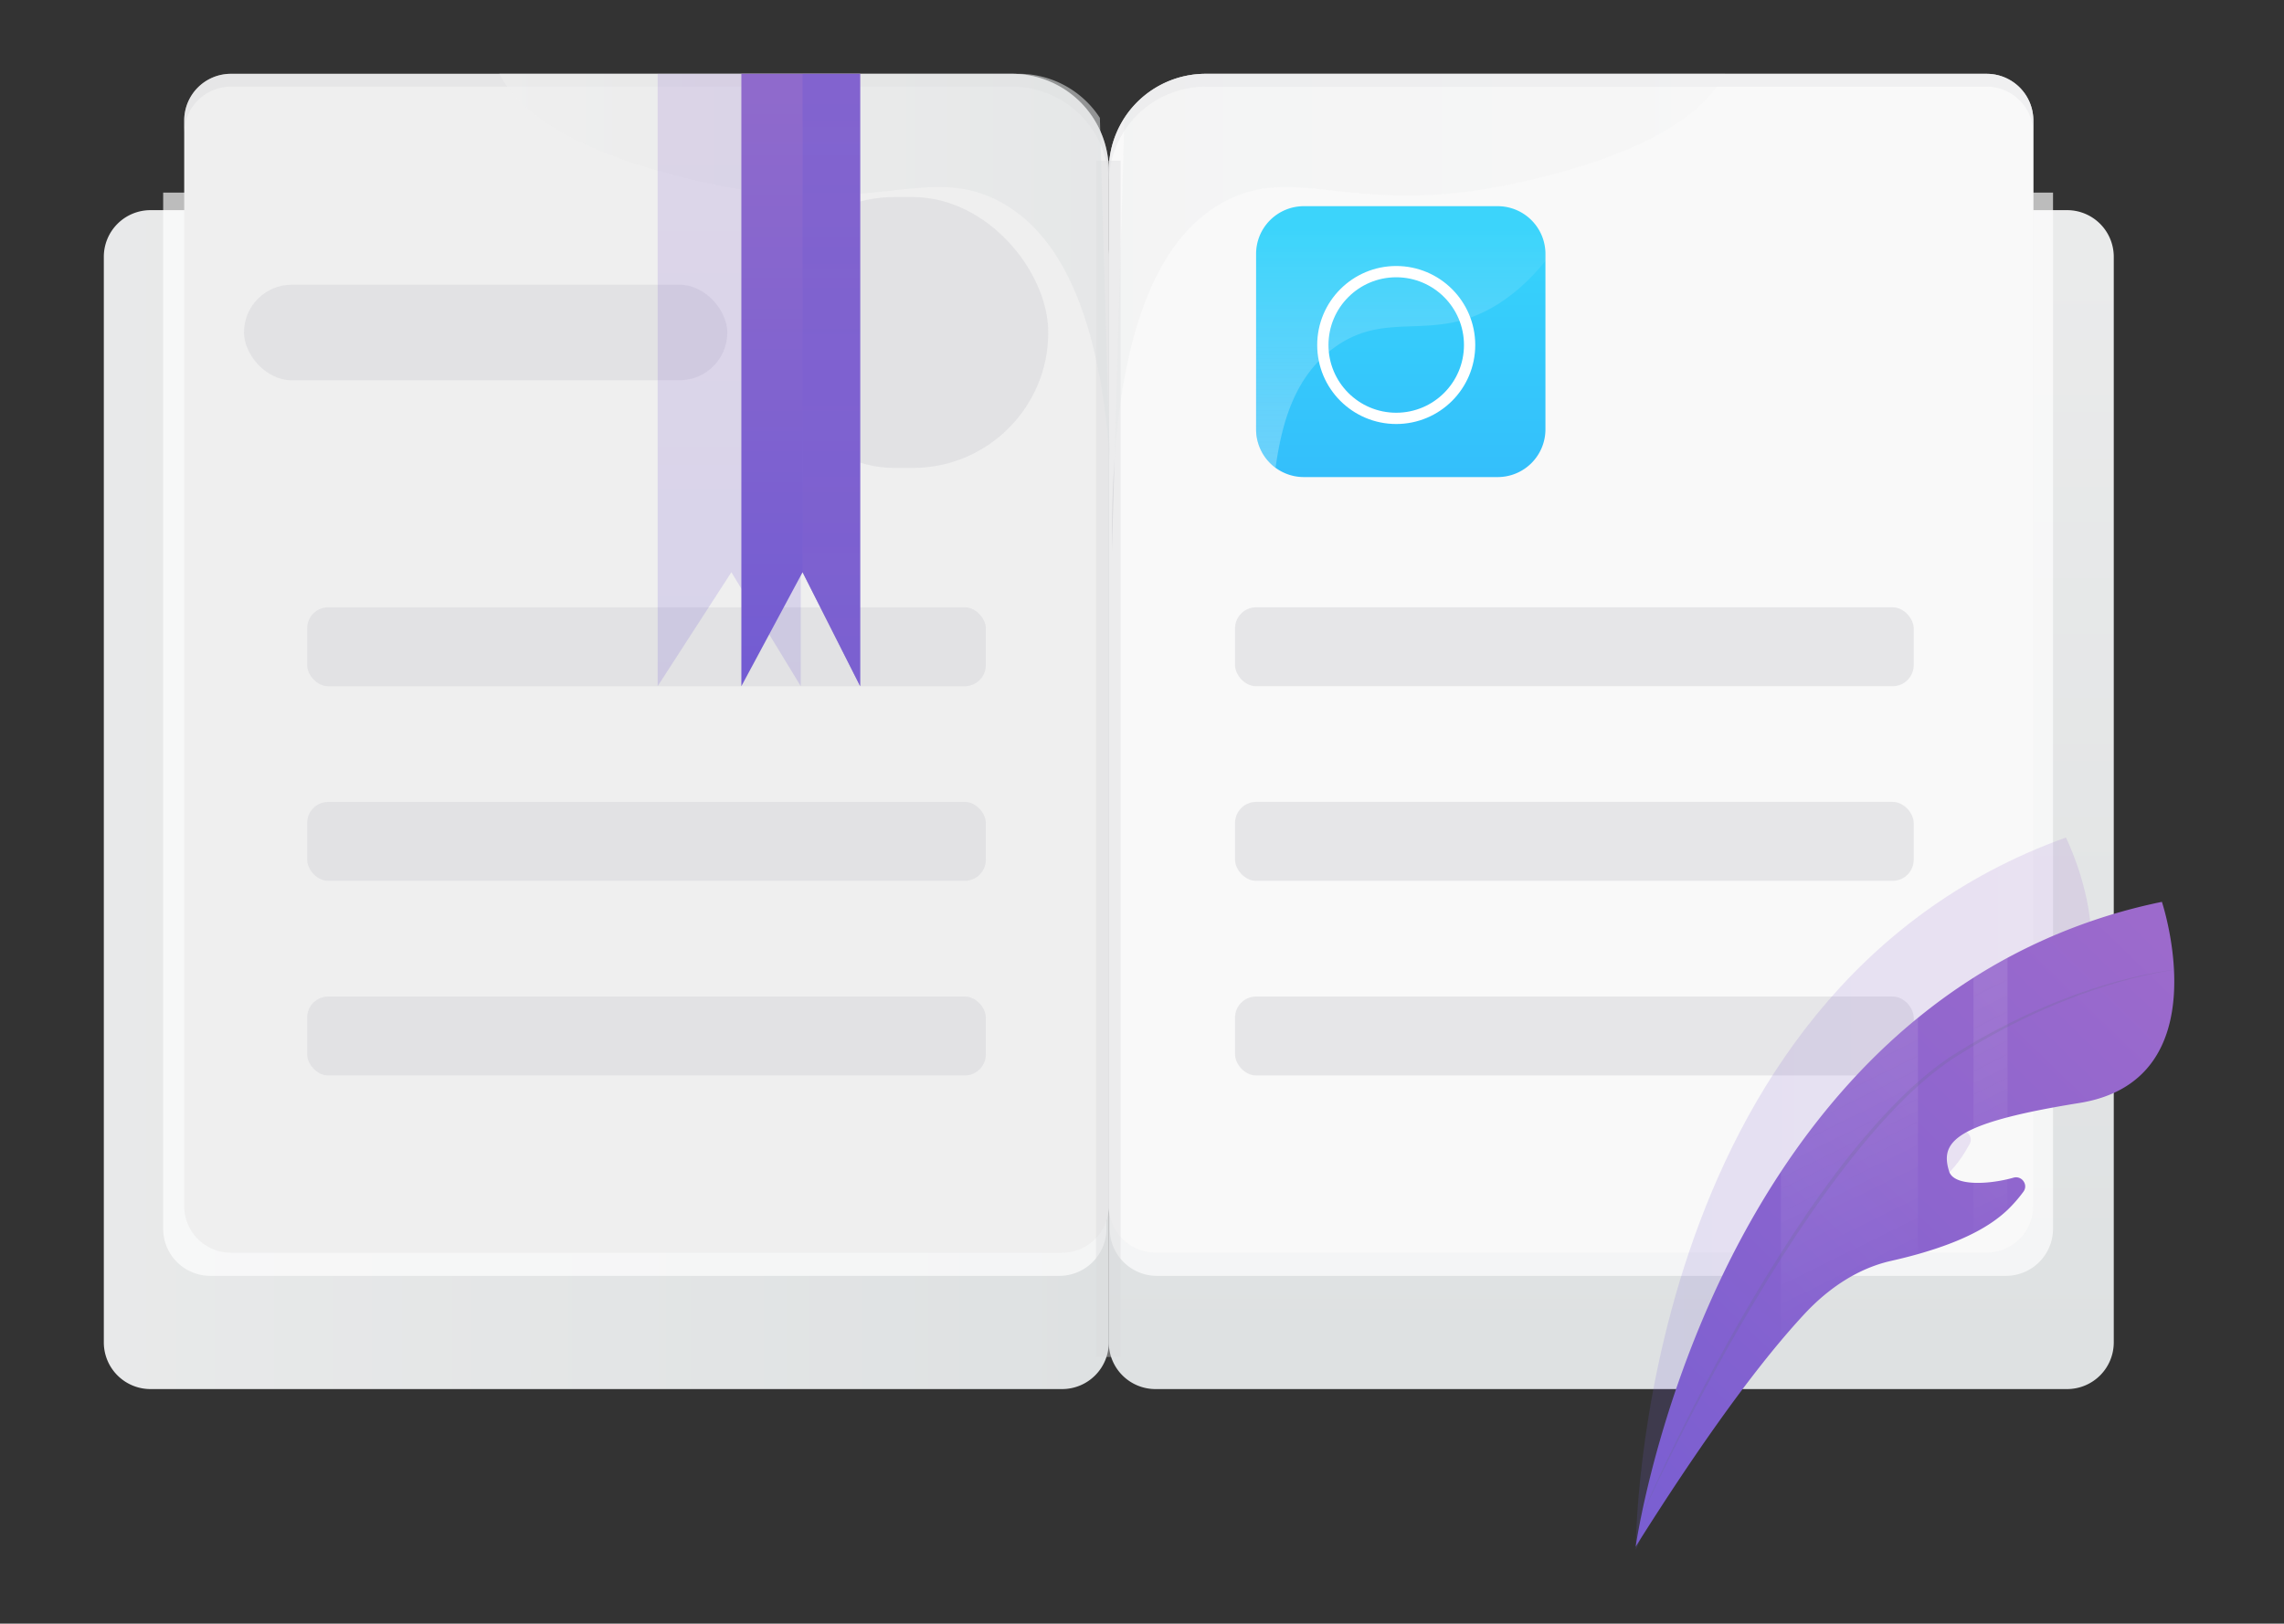 <svg xmlns="http://www.w3.org/2000/svg" xmlns:xlink="http://www.w3.org/1999/xlink" id="book" width="2622.917" height="1865.006" viewBox="-119.213 -84.793 2622.917 1865.006"><rect x="-119.213" y="-84.793" width="2622.917" height="1865.006" fill="#333333" stroke="none"/><defs><linearGradient id="linear-gradient" x1="2504.21" x2="592.49" y1="2268.08" y2="2268.08" gradientUnits="userSpaceOnUse"><stop offset="0" stop-color="#dee1e2"></stop><stop offset="1" stop-color="#efefef"></stop></linearGradient><linearGradient xlink:href="#linear-gradient" id="linear-gradient-2" x1="3083.8" x2="3083.8" y1="2905.54" y2="1122.14"></linearGradient><linearGradient xlink:href="#linear-gradient" id="linear-gradient-3" x1="2513.37" x2="3214.32" y1="1655.44" y2="1655.44"></linearGradient><linearGradient xlink:href="#linear-gradient" id="linear-gradient-4" x1="5483.29" x2="6184.24" y1="1655.44" y2="1655.44" gradientTransform="matrix(-1 0 0 1 7991.14 0)"></linearGradient><linearGradient id="linear-gradient-5" x1="718.21" x2="718.21" y1="680.63" y2="22.58" gradientUnits="userSpaceOnUse"><stop offset="0" stop-color="#735cd2"></stop><stop offset="1" stop-color="#8f6acc"></stop></linearGradient><linearGradient xlink:href="#linear-gradient-5" id="linear-gradient-6" x1="800.38" x2="800.38" y1="680.63" y2="22.58"></linearGradient><linearGradient xlink:href="#linear-gradient-5" id="linear-gradient-7" x1="835.51" x2="835.51" y1="18.03" y2="1091.26"></linearGradient><linearGradient id="linear-gradient-8" x1="3111.91" x2="3635.11" y1="2720.73" y2="2720.73" gradientUnits="userSpaceOnUse"><stop offset="0" stop-color="#735cd2"></stop><stop offset="1" stop-color="#9c6acc"></stop></linearGradient><linearGradient xlink:href="#linear-gradient-8" id="linear-gradient-9" x1="2950.69" x2="3697.05" y1="3182.08" y2="2410.5"></linearGradient><linearGradient id="linear-gradient-10" x1="3285.02" x2="3411.09" y1="2557.46" y2="2813.4" gradientUnits="userSpaceOnUse"><stop offset="0" stop-color="#fefefc"></stop><stop offset=".09" stop-color="#fefefc" stop-opacity=".97"></stop><stop offset=".24" stop-color="#fefefc" stop-opacity=".87"></stop><stop offset=".43" stop-color="#fefefd" stop-opacity=".72"></stop><stop offset=".64" stop-color="#fffffe" stop-opacity=".51"></stop><stop offset=".88" stop-color="#fff" stop-opacity=".25"></stop><stop offset="1" stop-color="#fff" stop-opacity=".1"></stop></linearGradient><linearGradient xlink:href="#linear-gradient-10" id="linear-gradient-11" x1="3477.31" x2="3603.38" y1="2462.74" y2="2718.67"></linearGradient><linearGradient xlink:href="#linear-gradient-10" id="linear-gradient-12" x1="3403.1" x2="3529.18" y1="2499.3" y2="2755.23"></linearGradient><linearGradient id="linear-gradient-13" x1="2842.05" x2="2842.05" y1="2281.95" y2="1626.36" gradientUnits="userSpaceOnUse"><stop offset="0" stop-color="#2fa2fa"></stop><stop offset="1" stop-color="#37d3fb"></stop></linearGradient><linearGradient id="linear-gradient-14" x1="2842.05" x2="2842.05" y1="1894.8" y2="1614.11" gradientUnits="userSpaceOnUse"><stop offset="0" stop-color="#fefefc"></stop><stop offset=".09" stop-color="#fefefc" stop-opacity=".96"></stop><stop offset=".25" stop-color="#fefefc" stop-opacity=".86"></stop><stop offset=".44" stop-color="#fefefd" stop-opacity=".7"></stop><stop offset=".68" stop-color="#fffffe" stop-opacity=".47"></stop><stop offset=".93" stop-color="#fff" stop-opacity=".18"></stop><stop offset="1" stop-color="#fff" stop-opacity=".1"></stop></linearGradient></defs><path d="M2506.75 1644.6v1247a53.6 53.6 0 0 1-53.59 53.59H1406.24a53.61 53.61 0 0 1-53.59-53.59v-1247a53.6 53.6 0 0 1 53.59-53.59h1046.91a53.58 53.58 0 0 1 50.91 36.88 52.75 52.75 0 0 1 2.69 16.71Z" style="fill:url(#linear-gradient)" transform="translate(-1352.64 -1434.41)"></path><path d="M3660.85 1644.6v1247a53.6 53.6 0 0 1-53.59 53.59H2560.34a53.6 53.6 0 0 1-53.59-53.59v-1247a53.55 53.55 0 0 1 53.59-53.59h1046.91a53.58 53.58 0 0 1 53.6 53.59Z" style="fill:url(#linear-gradient-2)" transform="translate(-1352.64 -1434.41)"></path><path d="M2504.07 1607.74V2761a54.14 54.14 0 0 1-54.14 54.14h-975a54.13 54.13 0 0 1-54.12-54.14V1570.86h1032.34a53.58 53.58 0 0 1 50.92 36.88ZM3591.1 1570.86V2761a54.13 54.13 0 0 1-54.12 54.14H2562a54.13 54.13 0 0 1-54.12-54.14V1613.58a53.59 53.59 0 0 1 52.48-42.72Z" style="fill:#fff;opacity:.67" transform="translate(-1352.64 -1434.41)"></path><path d="M145.92 0h896.91a111.27 111.27 0 0 1 111.27 111.27v1189.28a53.59 53.59 0 0 1-53.59 53.59H145.92a53.59 53.59 0 0 1-53.59-53.59V53.59A53.59 53.59 0 0 1 145.92 0Z" style="fill:#efefef"></path><path d="M2506.75 1545.69v14.76a111.27 111.27 0 0 0-111.27-111.27h-896.92a53.59 53.59 0 0 0-53.57 53.59V1488a53.58 53.58 0 0 1 53.57-53.59h896.91a111.26 111.26 0 0 1 111.28 111.28Z" style="fill:#d8d8db;opacity:.39" transform="translate(-1352.64 -1434.41)"></path><path d="M3568.52 1488v1247a53.59 53.59 0 0 1-53.59 53.57h-954.59a53.58 53.58 0 0 1-53.59-53.57V1545.69A111.22 111.22 0 0 1 2618 1434.42h896.91a53.6 53.6 0 0 1 53.55 51.52c.04.68.06 1.36.06 2.06Z" style="fill:#efefef" transform="translate(-1352.64 -1434.41)"></path><path d="M3568.52 1488v1247a53.59 53.59 0 0 1-53.59 53.57h-954.59a53.58 53.58 0 0 1-53.59-53.57V1545.69A111.22 111.22 0 0 1 2618 1434.42h896.91a53.6 53.6 0 0 1 53.55 51.52c.04.68.06 1.36.06 2.06Z" style="opacity:.6;fill:#fff" transform="translate(-1352.64 -1434.41)"></path><rect width="332.29" height="311.15" x="752.32" y="141.55" rx="155.57" ry="155.57" style="fill:#d8d8db;opacity:.57"></rect><rect width="779.38" height="90.63" x="1299.09" y="612.8" rx="24.17" ry="24.17" style="fill:#d8d8db;opacity:.57"></rect><rect width="779.38" height="90.63" x="1299.09" y="836.34" rx="24.17" ry="24.17" style="fill:#d8d8db;opacity:.57"></rect><rect width="779.38" height="90.63" x="1299.09" y="1059.88" rx="24.17" ry="24.17" style="fill:#d8d8db;opacity:.57"></rect><rect width="779.38" height="90.63" x="233.53" y="612.8" rx="24.17" ry="24.17" style="fill:#d8d8db;opacity:.57"></rect><rect width="555.09" height="109.76" x="160.97" y="242.24" rx="54.88" ry="54.88" style="fill:#d8d8db;opacity:.57"></rect><rect width="779.38" height="90.63" x="233.53" y="836.34" rx="24.17" ry="24.17" style="fill:#d8d8db;opacity:.57"></rect><rect width="779.38" height="90.63" x="233.53" y="1059.88" rx="24.17" ry="24.17" style="fill:#d8d8db;opacity:.57"></rect><path d="M1139.34 99.72h28.34v1374.2h-28.34z" style="fill:#d8d8db;opacity:.39"></path><path d="M2506.75 1545.69v14.76A111.27 111.27 0 0 1 2618 1449.18h896.91a53.59 53.59 0 0 1 53.57 53.59V1488a53.58 53.58 0 0 0-53.57-53.59H2618a111.26 111.26 0 0 0-111.25 111.28Z" style="opacity:.27;fill:#d8d8db" transform="translate(-1352.64 -1434.41)"></path><path d="m2513.37 1876.47-3.08 106.2c-.29-38.89.78-74.18 3.08-106.2Z" style="fill:#d8d8db" transform="translate(-1352.64 -1434.41)"></path><path d="M3214.32 1434.42c-41.85 81.87-196.3 115.95-238.82 125.33-186.94 41.27-251.47-23.3-335.31 21.15-56.55 30-113.11 104.93-126.82 295.57l11.34-391.47a111.2 111.2 0 0 1 93.31-50.61Z" style="opacity:.2;fill:url(#linear-gradient-3)" transform="translate(-1352.64 -1434.41)"></path><path d="M1806.9 1434.42c41.85 81.87 196.3 115.95 238.82 125.33 186.94 41.27 251.47-23.3 335.31 21.15 56.55 30 113.11 104.93 126.82 295.57L2496.51 1485a111.2 111.2 0 0 0-93.31-50.61Z" style="opacity:.56;fill:url(#linear-gradient-4)" transform="translate(-1352.64 -1434.41)"></path><path d="m636.04 703.42 84.65-130.9 79.69 130.9V0H636.04v703.42z" style="opacity:.19;fill:url(#linear-gradient-5)"></path><path d="m732.16 703.42 70.28-130.9 66.15 130.9V0H732.16v703.42z" style="fill:url(#linear-gradient-6)"></path><path d="M868.59 0v703.42l-66.15-130.9V0h66.15z" style="opacity:.47;fill:url(#linear-gradient-7)"></path><path d="M3111.91 3129.85s-1.28-640.09 494-818.24c0 0 96.52 193.16-61.31 242.09-140.41 43.53-152 67.3-137 98.78 8 16.81 48.68 8.19 74.18-3.17 9.21-4.1 18.43 5.74 13.49 14.52-12.94 23-34.05 59.94-139.09 99.79-36.64 13.9-66.67 41.21-89.17 73.3-33.86 48.2-84.81 135.55-155.1 292.93Z" style="fill:url(#linear-gradient-8);opacity:.16" transform="translate(-1352.64 -1434.41)"></path><path d="M3621.36 2616.57c-34.34 5.52-61.37 10.94-82.53 16.46-16.34 4.29-29.15 8.62-39.08 13.09-31.54 14.15-34 29.63-28 48.94 2.7 8.7 14 12.46 28 13.14 12.28.63 26.65-1.16 39.08-4.06 2.34-.55 4.61-1.14 6.81-1.77 9.71-2.75 17.45 8.27 11.32 16.29a163.76 163.76 0 0 1-18.13 20.73c-9 8.5-21.18 17.68-39.08 26.78-16.09 8.22-36.76 16.36-63.79 24-9.46 2.67-19.67 5.24-30.74 7.74-38.25 8.6-71.81 31.42-98.62 60-8.35 8.9-17.65 19.39-28 31.69-39.54 47-94.05 120.83-166.75 236.49 0 0 31.64-225.77 166.75-430.52 41.81-63.39 93.55-124.76 157.34-176.78a657.34 657.34 0 0 1 63.79-46.07q18.95-12 39.08-22.9a645.85 645.85 0 0 1 177.31-64.27s68.38 204.79-94.76 231.02Z" style="fill:url(#linear-gradient-9)" transform="translate(-1352.64 -1434.41)"></path><g style="opacity:.1"><path d="M3436 2518.76v271.36c-9.46 2.67-19.67 5.24-30.74 7.74-38.25 8.6-71.81 31.42-98.62 60-8.35 8.9-17.65 19.39-28 31.69v-194c41.78-63.4 93.52-124.77 157.36-176.79Z" style="fill:url(#linear-gradient-10)" transform="translate(-1352.64 -1434.41)"></path><path d="M3538.83 2449.79V2633c-16.34 4.29-29.15 8.62-39.08 13.09v-173.4q18.94-12.03 39.08-22.9Z" style="fill:url(#linear-gradient-11)" transform="translate(-1352.64 -1434.41)"></path><path d="M3538.83 2704.14v35.25c-9 8.5-21.18 17.68-39.08 26.78v-58c12.25.66 26.65-1.17 39.08-4.03Z" style="fill:url(#linear-gradient-12)" transform="translate(-1352.64 -1434.41)"></path></g><g style="opacity:.16"><path d="M3112.94 3104.93c7.16-18.24 15.27-36.09 23.45-53.89s16.68-35.47 25.33-53.05q26.1-52.68 54.57-104.16t59.9-101.22c21-33.13 43-65.63 66.67-97 11.86-15.63 24.15-31 37-45.81s26.2-29.29 40.37-42.92c3.5-3.45 7.15-6.75 10.75-10.09 1.81-1.67 3.68-3.27 5.51-4.9s3.68-3.26 5.58-4.82l5.65-4.74 5.78-4.59c1.91-1.55 3.9-3 5.87-4.48s3.92-3 6-4.37c8-5.82 16.44-10.9 24.82-16l6.31-3.8 6.39-3.65c4.27-2.41 8.51-4.88 12.81-7.25q25.82-14.15 52.64-26.34l13.47-5.94c4.52-1.91 9.07-3.74 13.6-5.61s9.14-3.57 13.71-5.34l6.88-2.61 6.95-2.43c37-12.92 75.25-22.72 114.17-27.46l-14.51 2.32-14.43 2.75-14.35 3.12-14.25 3.51c-18.94 4.95-37.61 10.88-56 17.62s-36.49 14.11-54.22 22.38-35.14 17.18-52.2 26.74c-4.26 2.39-8.46 4.9-12.7 7.34l-6.33 3.7-6.24 3.84c-8.35 5.11-16.7 10.13-24.54 15.9-2 1.37-3.92 2.89-5.88 4.34s-3.91 2.91-5.79 4.45l-5.71 4.56-5.59 4.72c-1.88 1.55-3.7 3.18-5.52 4.8s-3.66 3.22-5.45 4.88c-3.57 3.33-7.17 6.62-10.64 10.05-14 13.58-27.27 28-40 42.8s-24.93 30.12-36.71 45.72c-23.67 31.14-45.75 63.49-66.79 96.49q-15.78 24.76-30.8 50t-29.5 50.78q-28.93 51.11-55.51 103.53-13.37 26.16-26.12 52.62-6.36 13.24-12.52 26.58c-4.08 9-8.16 17.87-11.88 26.93Z" style="fill:#596a74" transform="translate(-1352.64 -1434.41)"></path></g><path d="M3008.19 1641.13v201.81a54.84 54.84 0 0 1-54.67 54.67h-222.94a54.83 54.83 0 0 1-54.67-54.67v-201.81a54.84 54.84 0 0 1 54.67-54.67h222.94a54.84 54.84 0 0 1 54.67 54.67Z" style="fill:url(#linear-gradient-13)" transform="translate(-1352.64 -1434.41)"></path><path d="M3008.19 1641.13v8.07c-15.25 19.18-33.5 36.31-53.44 49.06-74.16 47.39-126.83 5.4-189.09 50.62-48 34.87-60.72 91.82-67.43 138.05a54.67 54.67 0 0 1-22.32-44v-201.8a54.84 54.84 0 0 1 54.67-54.67h222.94a54.84 54.84 0 0 1 54.67 54.67Z" style="opacity:.28;fill:url(#linear-gradient-14)" transform="translate(-1352.64 -1434.41)"></path><circle cx="1484.19" cy="311.5" r="84.27" style="fill:none;stroke:#fff;stroke-miterlimit:10;stroke-width:12.94px"></circle></svg>